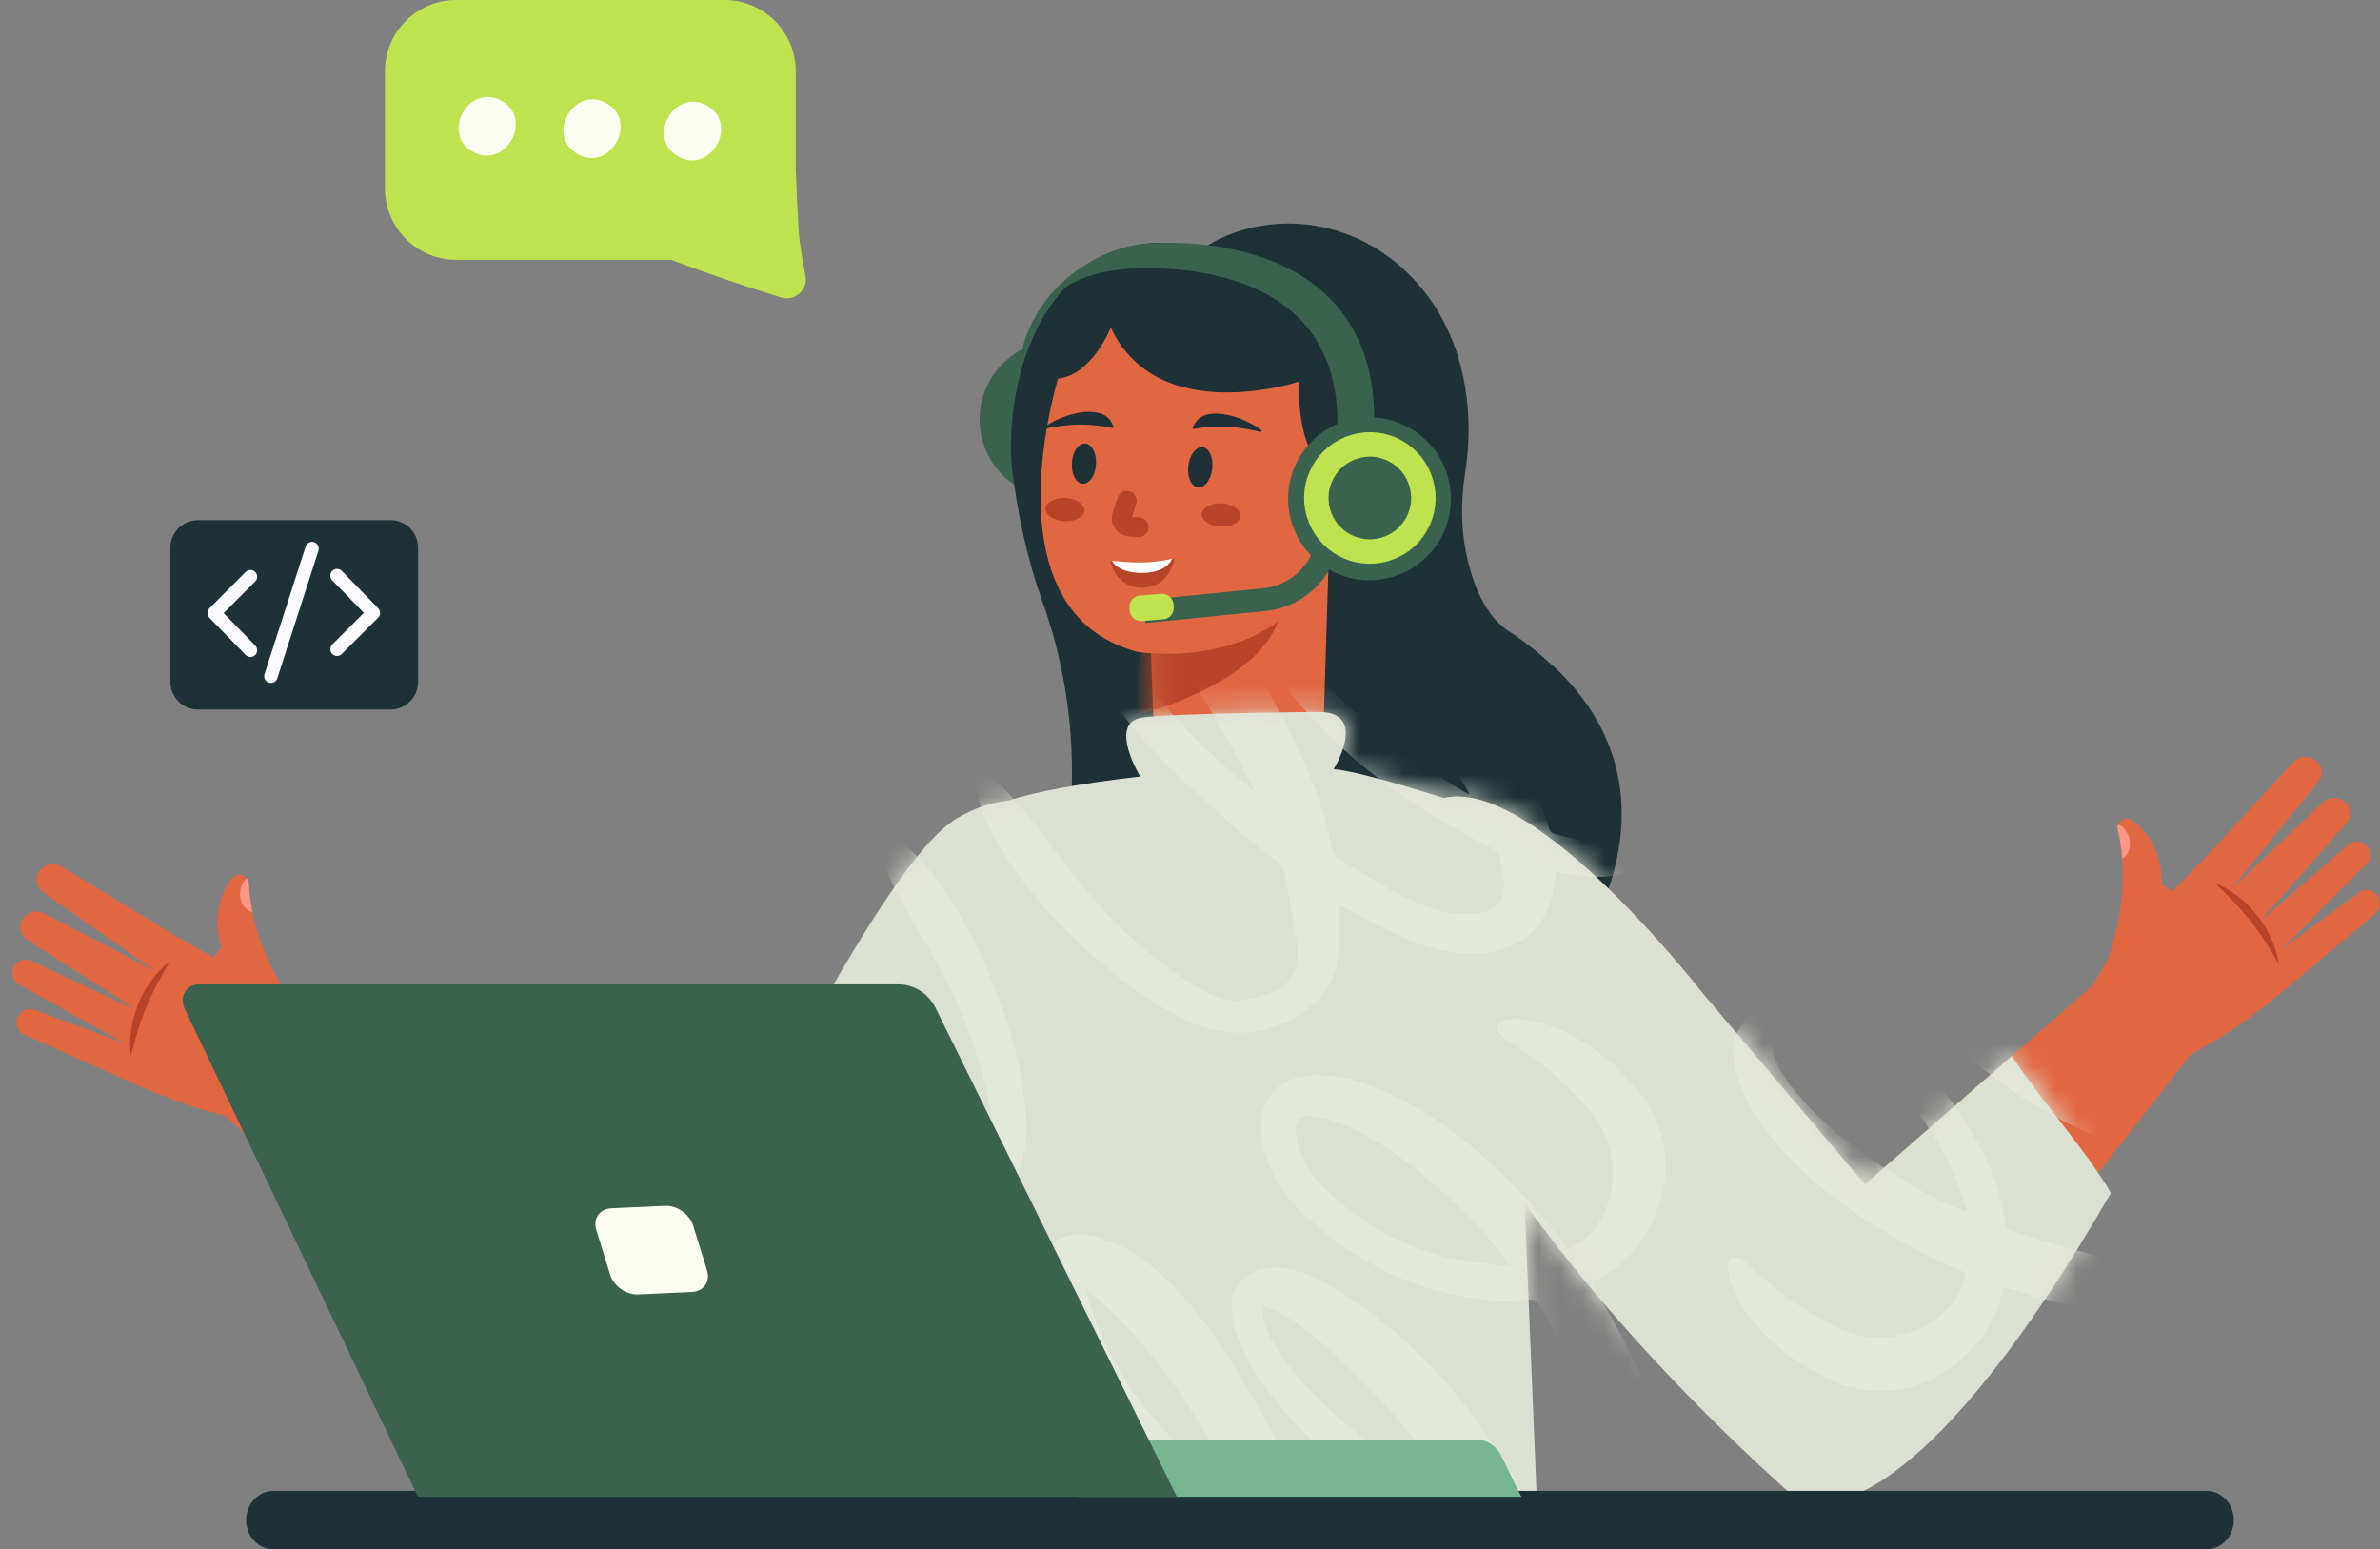 <svg xmlns="http://www.w3.org/2000/svg" width="106" height="69" viewBox="0 0 106 69" fill="none"><rect x="0" y="0" width="106" height="69" fill="#808080" stroke="none"/><path d="M17.39 23.165H8.819C8.139 23.165 7.588 23.716 7.588 24.396V30.367C7.588 31.047 8.139 31.599 8.819 31.599H17.39C18.07 31.599 18.622 31.047 18.622 30.367V24.396C18.622 23.716 18.07 23.165 17.39 23.165Z" fill="#1D3136"></path><path d="M11.154 25.684L9.54 27.301L11.154 28.959" stroke="#FBFAFF" stroke-width="0.6" stroke-linecap="round" stroke-linejoin="round"></path><path d="M15.011 28.912L16.628 27.295L15.011 25.637" stroke="#FBFAFF" stroke-width="0.6" stroke-linecap="round" stroke-linejoin="round"></path><path d="M13.898 24.431L12.066 30.115" stroke="#FBFAFF" stroke-width="0.6" stroke-linecap="round" stroke-linejoin="round"></path><path d="M43.766 19.654C43.228 17.791 44.301 15.845 46.163 15.307C48.026 14.769 49.973 15.841 50.511 17.704C51.049 19.567 49.976 21.514 48.113 22.052C46.251 22.59 44.304 21.517 43.766 19.654Z" fill="#3A624E"></path><path d="M69.173 29.665C68.171 28.732 67.378 28.228 67.332 28.197C66.106 27.491 65.55 25.867 65.298 24.627C65.074 23.52 65.058 22.319 65.254 21.06C65.531 19.284 65.434 17.57 64.962 15.966C63.855 12.2 60.543 9.737 56.914 9.97C55.129 10.085 53.947 10.8 53.508 11.114C49.864 9.951 47.584 12.536 47.491 12.641C44.68 15.823 45.028 20.419 45.047 20.615V20.627C45.305 22.885 45.768 24.959 46.427 26.791C47.528 29.851 47.951 33.182 47.65 36.422L47.64 36.522C47.279 40.583 49.49 43.136 53.826 44.987C56.351 46.066 59.265 46.529 62.008 46.308C62.471 46.271 62.931 46.215 63.382 46.137C67.59 45.425 70.836 42.654 71.853 38.904C72.842 35.256 71.832 32.134 69.176 29.655L69.173 29.665Z" fill="#1D3136"></path><path d="M51.234 28.269L51.461 34.619L58.878 34.578L59.18 24.807L51.234 28.269Z" fill="#E06741"></path><mask id="mask0_819_18424" style="mask-type:luminance" maskUnits="userSpaceOnUse" x="51" y="24" width="9" height="9"><path d="M51.226 28.07L51.394 32.709L58.938 32.675L59.181 24.807L51.226 28.07Z" fill="white"></path></mask><g mask="url(#mask0_819_18424)"><path d="M50.622 31.854C50.622 31.854 55.987 30.53 56.954 27.578L50.793 27.874L50.622 31.854Z" fill="#B74329"></path></g><path d="M47.229 16.488C47.229 16.488 43.734 27.199 50.656 29.03C50.656 29.03 56.972 30.113 59.183 24.77L59.149 15.733L49.742 14.057L47.232 16.488H47.229Z" fill="#E06741"></path><path d="M52.924 20.749C52.865 21.24 53.057 21.669 53.353 21.704C53.648 21.738 53.934 21.368 53.99 20.873C54.05 20.382 53.857 19.953 53.561 19.919C53.266 19.884 52.98 20.255 52.924 20.749Z" fill="#1D3136"></path><path d="M47.739 20.612C47.708 21.107 47.926 21.523 48.221 21.542C48.517 21.561 48.784 21.175 48.812 20.678C48.843 20.183 48.626 19.766 48.33 19.748C48.035 19.729 47.767 20.115 47.739 20.612Z" fill="#1D3136"></path><path d="M54.264 18.426C54.789 18.442 55.579 18.712 56.173 19.151C56.213 19.182 56.182 19.247 56.133 19.235C55.806 19.151 55.162 19.014 54.497 19.001C53.797 18.989 53.352 19.067 53.175 19.107C53.138 19.116 53.107 19.079 53.122 19.042C53.343 18.526 53.713 18.407 54.267 18.423L54.264 18.426Z" fill="#1D3136"></path><path d="M48.471 18.339C47.945 18.339 47.146 18.581 46.539 19.001C46.496 19.032 46.527 19.098 46.577 19.088C46.906 19.017 47.553 18.899 48.219 18.911C48.918 18.924 49.36 19.014 49.537 19.06C49.575 19.07 49.609 19.032 49.593 18.998C49.391 18.476 49.021 18.345 48.471 18.342V18.339Z" fill="#1D3136"></path><path d="M50.19 22.298L49.97 22.966C49.954 23.013 49.948 23.063 49.951 23.112C49.963 23.299 50.128 23.442 50.315 23.454L50.719 23.479" stroke="#B74329" stroke-width="0.87" stroke-linecap="round" stroke-linejoin="round"></path><path d="M48.296 22.739C48.28 23.026 47.882 23.237 47.406 23.215C46.931 23.19 46.554 22.939 46.57 22.652C46.585 22.366 46.983 22.155 47.459 22.177C47.935 22.201 48.311 22.453 48.296 22.739Z" fill="#B74329"></path><path d="M55.25 22.982C55.234 23.268 54.836 23.48 54.361 23.458C53.885 23.433 53.508 23.181 53.524 22.895C53.539 22.609 53.938 22.397 54.413 22.419C54.889 22.444 55.265 22.696 55.25 22.982Z" fill="#B74329"></path><path d="M49.528 24.978C49.833 25.019 51.067 25.159 52.23 24.872C52.267 24.863 52.305 24.897 52.295 24.935C52.23 25.218 51.935 26.135 50.937 26.172C49.91 26.213 49.54 25.367 49.469 25.04C49.462 25.006 49.49 24.972 49.528 24.978Z" fill="#B74329"></path><path d="M50.94 25.513C51.851 25.476 52.103 25.087 52.209 24.879C51.148 25.134 50.284 25.041 49.531 24.978C49.621 25.202 50.085 25.547 50.943 25.513H50.94Z" fill="white"></path><path d="M46.959 16.868C48.585 16.855 49.471 14.585 49.471 14.585C51.577 19.088 57.865 16.989 57.865 16.989C57.865 16.989 57.657 20.189 59.165 20.83L60.732 21.01L60.552 13.829L52.19 11.158L47.736 14.7L46.959 16.871V16.868Z" fill="#1D3136"></path><path d="M58.695 21.377C58.546 22.375 58.574 23.787 59.911 23.884C60.844 23.949 61.531 22.54 61.681 21.542C61.83 20.544 61.373 19.838 60.44 19.757C59.51 19.676 58.844 20.379 58.695 21.38V21.377Z" fill="#E06741"></path><path d="M60.764 20.817C60.764 20.817 59.703 21.001 59.769 22.5" stroke="#B74329" stroke-width="0.77" stroke-linecap="round" stroke-linejoin="round"></path><path d="M50.184 11.945C50.582 11.435 50.666 11.139 51.331 10.829C51.465 10.835 61.345 9.979 61.205 18.889C60.807 18.998 59.952 19.44 59.547 19.477C60.054 11.205 50.949 11.982 50.184 11.942V11.945Z" fill="#3A624E"></path><path d="M61.363 25.822C63.355 25.619 64.806 23.84 64.603 21.847C64.401 19.855 62.621 18.404 60.629 18.607C58.637 18.809 57.186 20.589 57.389 22.581C57.591 24.574 59.371 26.024 61.363 25.822Z" fill="#3A624E"></path><path d="M60.127 22.419L58.845 24.963C58.354 25.939 57.399 26.596 56.314 26.704L50.962 27.239" stroke="#3A624E" stroke-width="1.02" stroke-miterlimit="10"></path><path d="M51.809 27.581L50.864 27.657C50.584 27.679 50.337 27.471 50.315 27.189L50.305 27.071C50.283 26.792 50.491 26.545 50.773 26.522L51.718 26.447C51.998 26.424 52.245 26.633 52.267 26.915L52.277 27.032C52.299 27.311 52.091 27.559 51.809 27.581Z" fill="#BFE34F"></path><path d="M58.72 22.839C58.353 21.573 59.084 20.251 60.349 19.887C61.615 19.521 62.937 20.251 63.301 21.517C63.667 22.783 62.937 24.105 61.671 24.468C60.405 24.835 59.084 24.105 58.72 22.839Z" stroke="#BFE34F" stroke-width="1.09" stroke-miterlimit="10"></path><path d="M9.852 49.536L15.944 55.103C17.558 54.239 19.11 52.009 19.872 50.609L13.494 45.152L9.855 49.536H9.852Z" fill="#E06741"></path><path d="M5.548 48.078C5.548 48.078 10.116 50.23 12.082 49.86C14.958 49.316 12.893 44.794 12.231 44.293C11.569 43.793 7.995 41.781 7.995 41.781C7.995 41.781 4.683 45.08 5.545 48.078H5.548Z" fill="#E06741"></path><path d="M8.649 42.188L2.75 38.59C2.37 38.36 1.876 38.506 1.683 38.907C1.524 39.24 1.667 39.566 1.972 39.775L7.386 43.569L8.649 42.188Z" fill="#E06741"></path><path d="M1.975 40.677L7.846 43.737L6.982 45.543L1.269 41.896C0.914 41.675 0.777 41.283 1.004 40.932C1.213 40.608 1.633 40.496 1.975 40.673V40.677Z" fill="#E06741"></path><path d="M6.559 45.208L1.39 42.794C1.07 42.645 0.693 42.807 0.578 43.14C0.485 43.41 0.6 43.709 0.849 43.846L5.859 46.635L6.559 45.208Z" fill="#E06741"></path><path d="M5.913 46.597L1.54 44.974C1.195 44.847 0.816 45.058 0.744 45.419C0.691 45.693 0.831 45.969 1.086 46.081L5.549 48.075L5.913 46.594V46.597Z" fill="#E06741"></path><path d="M5.83 47.064C5.771 46.672 5.784 46.271 5.84 45.876C5.896 45.481 6.004 45.092 6.154 44.722C6.303 44.352 6.496 43.998 6.732 43.677C6.965 43.354 7.239 43.058 7.559 42.825C7.36 43.17 7.168 43.5 6.99 43.839C6.816 44.178 6.654 44.52 6.508 44.868C6.362 45.217 6.238 45.574 6.126 45.941C6.014 46.308 5.924 46.678 5.827 47.064H5.83Z" fill="#B74329"></path><path d="M11.009 39.125C11.04 39.168 11.062 39.218 11.077 39.277C11.096 39.725 11.152 40.173 11.242 40.624C11.522 42.008 12.15 43.398 13.139 44.812L14.075 45.733C13.78 46.943 12.418 47.515 11.902 48.037C11.902 48.037 11.827 48.031 11.706 48.013C11.398 47.966 10.779 47.832 10.188 47.493C9.554 47.129 8.947 46.526 8.798 45.531C8.633 44.433 8.916 43.41 9.495 42.639C9.607 42.486 9.734 42.346 9.868 42.216C9.868 42.216 9.24 40.58 10.309 39.137C10.499 38.882 10.844 38.901 11.006 39.128L11.009 39.125Z" fill="#E06741"></path><path d="M11.009 39.124C11.041 39.168 11.062 39.218 11.078 39.277C11.097 39.725 11.153 40.172 11.243 40.623C11.162 40.608 11.087 40.571 11.022 40.524C10.792 40.353 10.677 40.051 10.692 39.765C10.705 39.585 10.758 39.364 10.879 39.224C10.919 39.174 10.966 39.146 11.009 39.131V39.124Z" fill="#FF9685"></path><path d="M48.703 36.851C48.703 36.851 46.044 34.416 42.626 36.438C39.208 38.459 32.839 52.304 30.843 55.038L18.264 48.134C18.264 48.134 14.821 52.388 13.151 54.341C13.151 54.341 29.136 69.492 33.763 67.365C38.391 65.238 48.703 36.851 48.703 36.851Z" fill="#DCE0D2"></path><path d="M63.417 35.984C67.099 32.986 75.775 44.16 75.775 44.16L83.058 52.746L95.115 42.216L98.713 45.438C96.888 47.888 81.454 68.074 79.653 66.438C66.209 54.217 58.18 40.251 63.417 35.984Z" fill="#E06741"></path><path d="M63.416 35.984C67.098 32.986 75.775 44.16 75.775 44.16L83.058 52.746L89.604 47.027C90.767 48.852 92.941 51.247 94.014 53.131C86.233 66.619 81.35 67.965 79.652 66.438C66.14 54.291 58.179 40.251 63.416 35.984Z" fill="#DCE0D2"></path><path d="M102.046 43.839C102.046 43.839 98.246 47.163 96.255 47.347C93.341 47.614 94.081 42.701 94.579 42.038C95.077 41.376 97.959 38.459 97.959 38.459C97.959 38.459 102.052 40.72 102.046 43.839Z" fill="#E06741"></path><path d="M97.447 39.028L102.13 33.947C102.432 33.62 102.948 33.627 103.243 33.959C103.489 34.236 103.439 34.591 103.203 34.874L99.042 40.011L97.45 39.028H97.447Z" fill="#E06741"></path><path d="M103.445 35.741L98.641 40.3L99.969 41.799L104.459 36.721C104.739 36.413 104.764 35.996 104.45 35.723C104.161 35.468 103.725 35.477 103.445 35.741Z" fill="#E06741"></path><path d="M100.282 41.361L104.589 37.616C104.854 37.386 105.261 37.436 105.463 37.725C105.625 37.958 105.597 38.279 105.395 38.481L101.346 42.542L100.279 41.361H100.282Z" fill="#E06741"></path><path d="M101.29 42.517L105.046 39.756C105.345 39.538 105.765 39.638 105.933 39.964C106.06 40.213 105.998 40.518 105.787 40.695L102.045 43.839L101.29 42.517Z" fill="#E06741"></path><path d="M101.493 42.944C101.443 42.549 101.322 42.166 101.157 41.805C100.995 41.441 100.784 41.099 100.538 40.782C100.292 40.468 100.009 40.179 99.695 39.936C99.381 39.691 99.039 39.482 98.666 39.346C98.952 39.622 99.229 39.89 99.49 40.163C99.751 40.44 100 40.726 100.236 41.022C100.473 41.317 100.69 41.628 100.899 41.948C101.107 42.269 101.297 42.601 101.496 42.947L101.493 42.944Z" fill="#B74329"></path><path d="M94.334 36.733C94.315 36.783 94.309 36.839 94.309 36.898C94.414 37.334 94.486 37.781 94.52 38.239C94.632 39.644 94.408 41.156 93.849 42.788L93.211 43.877C93.827 44.959 95.285 45.186 95.926 45.547C95.926 45.547 95.994 45.522 96.106 45.469C96.389 45.338 96.946 45.04 97.422 44.551C97.932 44.026 98.348 43.279 98.218 42.284C98.075 41.184 97.521 40.279 96.75 39.697C96.601 39.582 96.439 39.479 96.274 39.392C96.274 39.392 96.43 37.645 95.002 36.556C94.75 36.363 94.424 36.475 94.331 36.736L94.334 36.733Z" fill="#E06741"></path><path d="M94.334 36.733C94.315 36.783 94.309 36.839 94.309 36.898C94.415 37.333 94.486 37.781 94.52 38.238C94.592 38.201 94.654 38.145 94.707 38.08C94.881 37.853 94.909 37.529 94.813 37.259C94.754 37.091 94.638 36.892 94.486 36.789C94.433 36.755 94.38 36.736 94.334 36.733Z" fill="#FF9685"></path><path d="M67.181 36.481C67.181 36.481 61.011 34.373 59.398 34.255C59.398 34.255 60.968 31.708 58.741 31.708C57.606 31.708 51.383 31.798 50.724 31.985C49.421 32.352 50.786 34.587 50.786 34.587C50.786 34.587 45.195 35.147 43.767 36.164L43.248 50.105C43.034 50.905 42.922 51.608 42.95 52.177C42.984 52.864 43.031 53.638 43.086 54.456C43.388 58.934 43.907 64.772 43.708 65.337C43.708 65.337 49.418 69.564 68.438 66.569C68.288 62.731 67.184 36.484 67.184 36.484L67.181 36.481Z" fill="#DCE0D2"></path><mask id="mask1_819_18424" style="mask-type:luminance" maskUnits="userSpaceOnUse" x="13" y="31" width="82" height="37"><path d="M89.607 47.027L83.061 52.746L75.778 44.16C75.778 44.16 68.333 34.572 64.309 35.545C62.468 34.967 60.272 34.323 59.401 34.258C59.401 34.258 60.972 31.711 58.745 31.711C57.61 31.711 51.387 31.801 50.728 31.988C49.425 32.355 50.79 34.591 50.79 34.591C50.79 34.591 47.021 34.967 44.882 35.667C44.188 35.738 43.429 35.965 42.63 36.441C39.212 38.462 32.844 52.307 30.847 55.041L18.268 48.137C18.268 48.137 14.825 52.391 13.155 54.344C13.155 54.344 29.14 69.495 33.767 67.368C36.09 66.302 39.847 58.611 43.013 51.219C42.96 51.57 42.938 51.894 42.954 52.18C42.988 52.867 43.035 53.641 43.09 54.459C43.392 58.938 43.911 64.775 43.712 65.341C43.712 65.341 49.422 69.567 68.442 66.572C68.386 65.104 68.19 58.589 67.966 53.663C70.992 57.827 74.994 62.246 79.659 66.438C81.357 67.965 86.239 66.619 94.02 53.131C92.944 51.25 90.773 48.855 89.61 47.027H89.607Z" fill="white"></path></mask><g mask="url(#mask1_819_18424)"><path d="M40.556 37.868C40.873 38.126 42.82 40.042 44.306 44.035C44.987 45.727 45.469 47.465 45.668 49.281C45.895 51.38 45.36 53.175 43.578 54.465C42.639 55.149 41.629 55.426 40.478 55.081C39.756 54.863 39.063 54.574 38.332 54.251C38.407 55.087 38.497 55.871 38.547 56.658C38.631 58.007 38.565 59.345 38.012 60.613C37.175 62.538 35.561 63.288 33.571 62.663C33.478 62.635 33.388 62.607 33.269 62.572C33.07 63.263 32.946 63.956 32.644 64.597C31.836 66.307 30.548 66.933 28.679 66.544C26.77 66.143 25.286 65.035 23.93 63.723C22.699 62.532 21.555 61.26 20.553 59.864C20.479 59.761 20.376 59.68 20.267 59.572C19.493 60.234 18.656 60.735 17.671 60.928C15.257 61.4 13.186 60.648 11.815 58.704C8.842 53.688 11.252 49.707 11.703 52.12C11.973 53.722 12.477 55.258 13.261 56.698C14.162 58.352 16.078 59.248 17.907 58.825C18.448 58.701 18.899 58.427 19.309 58.032C18.6 56.913 18.009 55.74 17.496 54.537C16.476 52.145 15.745 49.679 15.832 47.036C15.861 46.193 16.01 45.372 16.352 44.598C16.974 43.192 18.274 42.719 19.633 43.432C20.864 44.078 21.673 45.136 22.189 46.38C23.318 49.098 23.557 51.918 22.935 54.798C22.755 55.635 22.466 56.44 22.055 57.193C21.953 57.379 21.903 57.538 22.046 57.73C23.464 59.646 24.922 61.531 26.698 63.135C27.529 63.885 28.424 64.541 29.556 64.787C30.334 64.955 30.766 64.752 31.124 64.056C31.466 63.387 31.612 62.669 31.705 61.932C31.724 61.776 31.724 61.652 31.584 61.54C29.917 60.218 28.735 58.508 27.659 56.701C26.25 54.341 25.268 51.828 24.811 49.119C24.677 48.326 24.618 47.527 24.786 46.731C24.91 46.14 25.153 45.608 25.672 45.251C26.443 44.719 27.174 44.94 27.864 45.416C28.925 46.146 29.684 47.16 30.306 48.261C32.259 51.719 33.101 55.495 33.381 59.416C33.403 59.727 33.481 59.945 33.748 60.094C33.792 60.119 33.823 60.156 33.863 60.187C35.238 61.238 36.124 61.014 36.709 59.133C37.02 58.132 36.936 57.093 36.836 56.061C36.752 55.184 36.606 54.316 36.454 53.445C36.41 53.206 36.304 53.066 36.121 52.944C33.842 51.43 32.119 49.362 30.474 47.222C29.345 45.755 28.256 44.252 27.501 42.551C26.879 41.149 26.403 39.697 26.689 38.129C26.956 36.661 28.06 36.145 29.354 36.895C30.744 37.7 31.836 38.851 32.849 40.073C34.305 41.824 35.253 43.842 36.034 45.963C36.643 47.62 37.219 49.287 37.648 51.001C37.698 51.197 37.822 51.306 37.968 51.414C38.789 52.015 39.648 52.55 40.515 53.081C41.936 53.952 42.792 53.585 43.815 52.089C44.424 51.197 44.244 50.124 44.054 49.129C43.55 46.492 42.474 44.078 41.1 41.786C40.982 41.59 40.879 41.382 40.755 41.189C40.64 41.012 37.132 35.094 40.559 37.865L40.556 37.868ZM20.945 55.861C22.083 52.745 22.034 49.748 20.755 46.79C20.429 46.038 19.906 45.394 19.185 44.952C18.498 44.532 18.183 44.666 18.003 45.444C17.823 46.221 17.879 47.002 17.969 47.782C18.162 49.449 18.663 51.038 19.281 52.584C19.723 53.685 20.18 54.795 20.945 55.861ZM26.751 46.401C26.204 47.816 29.282 54.988 31.543 57.684C31.537 57.553 31.543 57.457 31.531 57.367C31.226 55.314 30.747 53.299 30.066 51.343C29.566 49.903 28.95 48.51 27.973 47.309C27.653 46.918 27.295 46.563 26.751 46.401ZM35.148 48.824C34 44.909 32.426 41.258 28.965 38.776C30.16 42.663 32.554 45.804 35.148 48.824Z" fill="#E4E8DA"></path><path d="M46.191 69.231C46.325 69.418 46.477 69.592 46.614 69.775C48.222 71.909 50.06 73.809 52.314 75.261C53.166 75.808 54.093 76.377 55.151 76.147C56.92 75.758 57.582 75.102 57.306 73.457C57.138 72.456 56.964 71.458 56.715 70.472C56.671 70.298 56.615 70.139 56.453 70.021C55.023 68.982 53.695 67.822 52.386 66.641C50.71 65.126 49.192 63.487 48.116 61.484C47.364 60.085 46.704 58.642 46.477 57.053C46.266 55.573 47.158 54.742 48.62 55.044C50.181 55.367 51.35 56.35 52.417 57.454C53.711 58.791 54.696 60.362 55.636 61.957C57.004 64.283 58.276 66.656 58.829 69.337C58.873 69.554 58.963 69.704 59.168 69.834C59.918 70.301 60.667 70.761 61.451 71.165C62.368 71.641 63.301 72.111 64.346 72.198C66.312 72.359 66.85 71.622 66.389 69.956C66.377 69.909 66.352 69.862 66.346 69.816C66.309 69.511 66.134 69.359 65.855 69.222C62.322 67.493 59.137 65.3 56.662 62.193C55.875 61.205 55.219 60.122 54.936 58.866C54.752 58.048 54.821 57.286 55.605 56.77C56.13 56.425 56.712 56.397 57.309 56.502C58.111 56.645 58.829 57 59.514 57.42C61.855 58.86 63.818 60.71 65.478 62.899C66.75 64.576 67.895 66.311 68.498 68.351C68.548 68.522 68.663 68.572 68.815 68.609C69.534 68.799 70.255 68.933 71.001 68.864C71.782 68.793 72.13 68.469 72.264 67.685C72.46 66.547 72.186 65.468 71.8 64.417C70.976 62.169 69.776 60.113 68.532 58.079C68.405 57.874 68.243 57.861 68.028 57.886C67.176 57.986 66.321 57.952 65.478 57.806C62.574 57.305 60.048 56.027 57.949 53.962C56.988 53.016 56.31 51.872 56.174 50.488C56.021 48.961 56.948 47.932 58.484 47.882C59.333 47.854 60.148 48.022 60.941 48.314C63.423 49.222 65.438 50.821 67.273 52.662C68.196 53.589 69.064 54.574 69.835 55.65C70.355 55.414 70.774 55.1 71.094 54.646C72.174 53.106 72.059 50.995 70.864 49.543C69.823 48.274 68.588 47.235 67.201 46.383C65.133 45.061 69.726 44.315 73.262 48.949C74.55 50.948 74.472 53.15 73.132 55.212C72.581 56.055 71.807 56.642 70.902 57.112C70.964 57.255 70.998 57.383 71.067 57.488C71.987 58.937 72.737 60.477 73.38 62.063C74.089 63.811 74.562 65.602 74.217 67.521C73.881 69.399 72.821 70.357 70.93 70.469C70.221 70.509 69.534 70.366 68.818 70.291C68.806 70.413 68.796 70.509 68.79 70.606C68.622 72.686 67.322 73.902 65.226 73.958C63.843 73.995 62.58 73.557 61.358 72.972C60.646 72.633 59.955 72.257 59.206 71.871C59.234 72.67 59.243 73.42 59.175 74.172C59.066 75.37 58.428 76.203 57.442 76.819C55.577 77.985 53.714 77.811 51.854 76.816C50.246 75.954 48.813 74.857 47.5 73.591C44.353 70.718 43.305 68.198 43.187 67.807C41.9 63.59 46.073 69.06 46.194 69.231H46.191ZM64.794 53.589C63.594 52.435 62.306 51.374 60.832 50.572C60.142 50.196 59.439 49.854 58.649 49.729C57.862 49.605 57.62 49.847 57.75 50.64C57.89 51.474 58.291 52.205 58.867 52.786C61.128 55.078 63.889 56.244 67.207 56.356C66.504 55.246 65.646 54.41 64.791 53.586L64.794 53.589ZM56.646 59.675C57.393 61.027 58.456 62.122 59.604 63.123C61.165 64.489 62.85 65.689 64.642 66.737C64.722 66.784 64.813 66.815 64.931 66.868C63.276 63.761 57.781 58.222 56.264 58.2C56.208 58.766 56.404 59.23 56.646 59.675ZM48.365 57.401C49.369 61.54 52.165 64.364 55.368 66.895C53.54 63.36 51.521 59.964 48.365 57.401Z" fill="#E4E8DA"></path><path d="M92.913 27.876C93.323 27.898 96.023 28.305 99.568 30.666C101.114 31.633 102.525 32.762 103.751 34.115C105.169 35.679 105.785 37.448 105.104 39.538C104.743 40.642 104.09 41.46 102.955 41.858C102.243 42.107 101.512 42.278 100.728 42.446C101.282 43.08 101.813 43.659 102.314 44.268C103.175 45.313 103.903 46.433 104.205 47.782C104.659 49.832 103.791 51.387 101.813 52.052C101.723 52.083 101.633 52.114 101.515 52.155C101.76 52.83 102.065 53.464 102.196 54.161C102.544 56.02 101.869 57.283 100.131 58.063C98.349 58.86 96.499 58.835 94.633 58.567C92.938 58.325 91.262 57.97 89.635 57.426C89.517 57.386 89.383 57.382 89.231 57.358C88.992 58.346 88.612 59.242 87.925 59.979C86.249 61.777 84.131 62.383 81.879 61.618C76.527 59.304 76.142 54.667 77.924 56.356C79.084 57.494 80.393 58.443 81.873 59.149C83.574 59.957 85.652 59.559 86.883 58.141C87.247 57.721 87.449 57.236 87.555 56.676C86.323 56.188 85.157 55.585 84.034 54.913C81.805 53.576 79.765 52.009 78.284 49.819C77.812 49.12 77.451 48.37 77.274 47.54C76.95 46.038 77.728 44.89 79.245 44.669C80.623 44.467 81.895 44.85 83.046 45.556C85.555 47.092 87.406 49.235 88.594 51.934C88.939 52.718 89.178 53.539 89.287 54.391C89.315 54.602 89.365 54.758 89.595 54.832C91.868 55.551 94.154 56.219 96.536 56.474C97.649 56.593 98.76 56.599 99.817 56.135C100.545 55.815 100.775 55.398 100.656 54.624C100.541 53.881 100.237 53.212 99.882 52.562C99.808 52.425 99.733 52.326 99.552 52.316C97.425 52.226 95.466 51.533 93.535 50.703C91.01 49.617 88.74 48.162 86.777 46.237C86.205 45.674 85.686 45.061 85.353 44.318C85.104 43.768 84.992 43.192 85.201 42.601C85.512 41.718 86.236 41.469 87.073 41.448C88.36 41.417 89.57 41.793 90.718 42.318C94.328 43.97 97.226 46.532 99.758 49.543C99.96 49.782 100.15 49.913 100.451 49.875C100.498 49.869 100.548 49.882 100.597 49.885C102.326 49.928 102.914 49.228 102.28 47.359C101.944 46.367 101.263 45.574 100.579 44.8C99.994 44.138 99.369 43.522 98.735 42.909C98.561 42.738 98.392 42.688 98.172 42.698C95.438 42.81 92.829 42.147 90.239 41.379C88.463 40.854 86.7 40.278 85.092 39.345C83.764 38.577 82.526 37.679 81.839 36.242C81.192 34.895 81.786 33.832 83.269 33.676C84.868 33.511 86.426 33.804 87.968 34.196C90.173 34.758 92.129 35.834 94.005 37.094C95.469 38.08 96.915 39.087 98.268 40.225C98.424 40.356 98.588 40.372 98.772 40.372C99.789 40.375 100.8 40.303 101.81 40.225C103.471 40.098 103.95 39.296 103.9 37.486C103.869 36.404 103.095 35.642 102.358 34.948C100.405 33.11 98.113 31.785 95.656 30.741C95.445 30.65 95.239 30.545 95.028 30.461C94.832 30.383 88.516 27.652 92.919 27.886L92.913 27.876ZM87.605 53.955C86.697 50.765 84.896 48.367 82.125 46.725C81.419 46.308 80.617 46.094 79.774 46.159C78.972 46.221 78.794 46.517 79.105 47.251C79.416 47.984 79.92 48.585 80.452 49.166C81.587 50.404 82.927 51.396 84.333 52.282C85.338 52.914 86.358 53.545 87.605 53.959V53.955ZM86.749 42.888C87.138 44.355 93.84 48.352 97.254 49.207C97.174 49.104 97.121 49.023 97.055 48.958C95.603 47.474 94.032 46.128 92.332 44.94C91.081 44.069 89.763 43.301 88.27 42.903C87.782 42.772 87.284 42.695 86.749 42.888ZM94.969 39.921C91.741 37.427 88.323 35.393 84.066 35.418C87.315 37.862 91.097 39 94.969 39.921Z" fill="#E4E8DA"></path><path d="M46.682 37.48C46.812 37.669 46.962 37.843 47.099 38.027C48.678 40.182 50.488 42.107 52.727 43.59C53.573 44.15 54.49 44.732 55.551 44.514C57.327 44.147 57.995 43.5 57.74 41.852C57.585 40.848 57.423 39.846 57.187 38.86C57.146 38.683 57.093 38.525 56.932 38.403C55.517 37.346 54.201 36.17 52.908 34.967C51.253 33.431 49.757 31.77 48.706 29.755C47.972 28.346 47.332 26.894 47.127 25.302C46.937 23.821 47.839 23 49.297 23.321C50.852 23.663 52.009 24.664 53.06 25.78C54.338 27.136 55.299 28.719 56.217 30.327C57.554 32.672 58.795 35.06 59.311 37.747C59.351 37.965 59.438 38.117 59.644 38.248C60.387 38.724 61.13 39.193 61.907 39.61C62.819 40.098 63.745 40.58 64.787 40.68C66.749 40.869 67.297 40.139 66.862 38.462C66.849 38.416 66.827 38.369 66.821 38.322C66.787 38.018 66.616 37.865 66.336 37.722C62.828 35.947 59.672 33.711 57.24 30.573C56.465 29.575 55.822 28.483 55.56 27.224C55.389 26.406 55.467 25.644 56.257 25.137C56.786 24.798 57.37 24.776 57.964 24.891C58.763 25.047 59.479 25.41 60.157 25.84C62.48 27.311 64.414 29.189 66.05 31.4C67.3 33.092 68.423 34.843 68.995 36.892C69.044 37.066 69.16 37.113 69.309 37.156C70.024 37.355 70.743 37.498 71.492 37.439C72.272 37.38 72.627 37.06 72.77 36.276C72.982 35.141 72.72 34.059 72.35 33.002C71.557 30.744 70.385 28.669 69.166 26.62C69.041 26.412 68.88 26.399 68.665 26.421C67.81 26.508 66.958 26.465 66.115 26.306C63.217 25.768 60.71 24.456 58.639 22.363C57.691 21.405 57.028 20.251 56.91 18.864C56.779 17.337 57.719 16.317 59.255 16.289C60.104 16.274 60.915 16.451 61.705 16.753C64.174 17.695 66.168 19.321 67.978 21.184C68.889 22.123 69.744 23.119 70.5 24.207C71.022 23.977 71.448 23.669 71.772 23.218C72.87 21.694 72.786 19.579 71.607 18.112C70.581 16.83 69.362 15.773 67.987 14.905C65.935 13.556 70.537 12.872 74.014 17.552C75.273 19.567 75.168 21.769 73.799 23.812C73.24 24.649 72.453 25.224 71.545 25.684C71.604 25.827 71.638 25.955 71.704 26.064C72.605 27.525 73.333 29.074 73.958 30.669C74.645 32.426 75.093 34.221 74.723 36.139C74.362 38.011 73.29 38.957 71.396 39.044C70.687 39.075 69.999 38.923 69.287 38.839C69.275 38.96 69.262 39.056 69.253 39.153C69.057 41.23 67.742 42.431 65.645 42.455C64.262 42.474 63.005 42.017 61.792 41.42C61.087 41.072 60.399 40.686 59.656 40.291C59.675 41.09 59.672 41.843 59.594 42.592C59.469 43.786 58.819 44.614 57.827 45.214C55.946 46.355 54.086 46.156 52.239 45.136C50.644 44.253 49.222 43.136 47.929 41.852C44.822 38.938 43.805 36.404 43.693 36.009C42.462 31.776 46.564 37.299 46.682 37.474V37.48ZM65.49 22.086C64.305 20.917 63.033 19.841 61.569 19.02C60.881 18.634 60.185 18.283 59.398 18.146C58.611 18.012 58.365 18.248 58.487 19.045C58.614 19.881 59.006 20.615 59.575 21.206C61.808 23.526 64.551 24.733 67.866 24.888C67.179 23.768 66.333 22.919 65.487 22.086H65.49ZM57.264 28.063C57.992 29.425 59.04 30.532 60.175 31.552C61.718 32.936 63.388 34.158 65.163 35.234C65.244 35.281 65.331 35.315 65.453 35.371C63.839 32.243 58.418 26.63 56.901 26.589C56.839 27.155 57.025 27.622 57.264 28.066V28.063ZM49.011 25.678C49.959 29.829 52.718 32.691 55.887 35.266C54.105 31.708 52.133 28.284 49.011 25.678Z" fill="#E4E8DA"></path></g><path d="M50.735 11.945C50.735 11.945 48.169 11.954 47.14 13.08C47.14 13.08 48.284 10.993 51.335 10.832L50.738 11.945H50.735Z" fill="#3A624E"></path><path d="M45.529 15.558C45.529 15.558 46.011 12.896 48.94 11.46C48.94 11.46 46.769 12.865 45.836 15.418L45.529 15.558Z" fill="#3A624E"></path><path d="M98.272 69H12.181C11.506 69 10.962 68.415 10.962 67.698C10.962 66.978 11.509 66.396 12.181 66.396H98.272C98.946 66.396 99.49 66.981 99.49 67.698C99.49 68.419 98.943 69 98.272 69Z" fill="#1D3136"></path><path d="M67.76 66.659H47.973V64.109H65.742C66.215 64.109 66.644 64.386 66.859 64.824L67.757 66.659H67.76Z" fill="#76B792"></path><path d="M8.204 44.881L18.613 66.659H52.417L41.669 44.89C41.352 44.246 40.714 43.839 40.021 43.839H8.823C8.313 43.839 7.98 44.402 8.207 44.881H8.204Z" fill="#3A624E"></path><path d="M30.813 57.538L28.421 57.647C27.89 57.672 27.333 57.277 27.174 56.767L26.559 54.779C26.4 54.27 26.702 53.837 27.233 53.812L29.625 53.703C30.157 53.679 30.713 54.074 30.872 54.584L31.488 56.571C31.646 57.081 31.345 57.513 30.813 57.538Z" fill="#FBFCF2"></path><path d="M35.873 12.268C35.77 11.752 35.683 11.233 35.611 10.71C35.54 10.2 35.44 7.569 35.44 7.569V3.175C35.44 1.421 34.019 0 32.265 0H20.32C18.567 0 17.145 1.421 17.145 3.175V8.397C17.145 10.15 18.567 11.572 20.32 11.572H29.892C31.51 12.181 33.145 12.741 34.797 13.248C35.409 13.434 35.997 12.899 35.873 12.268Z" fill="#BFE34F"></path><path d="M22.342 4.491C20.899 3.673 19.611 5.937 21.054 6.758C22.497 7.576 23.785 5.312 22.342 4.491Z" fill="#FBFCF2"></path><path d="M27.012 4.596C25.57 3.778 24.282 6.042 25.725 6.863C27.168 7.681 28.455 5.417 27.012 4.596Z" fill="#FBFCF2"></path><path d="M31.49 4.702C30.047 3.884 28.76 6.148 30.203 6.969C31.646 7.787 32.933 5.523 31.49 4.702Z" fill="#FBFCF2"></path></svg>